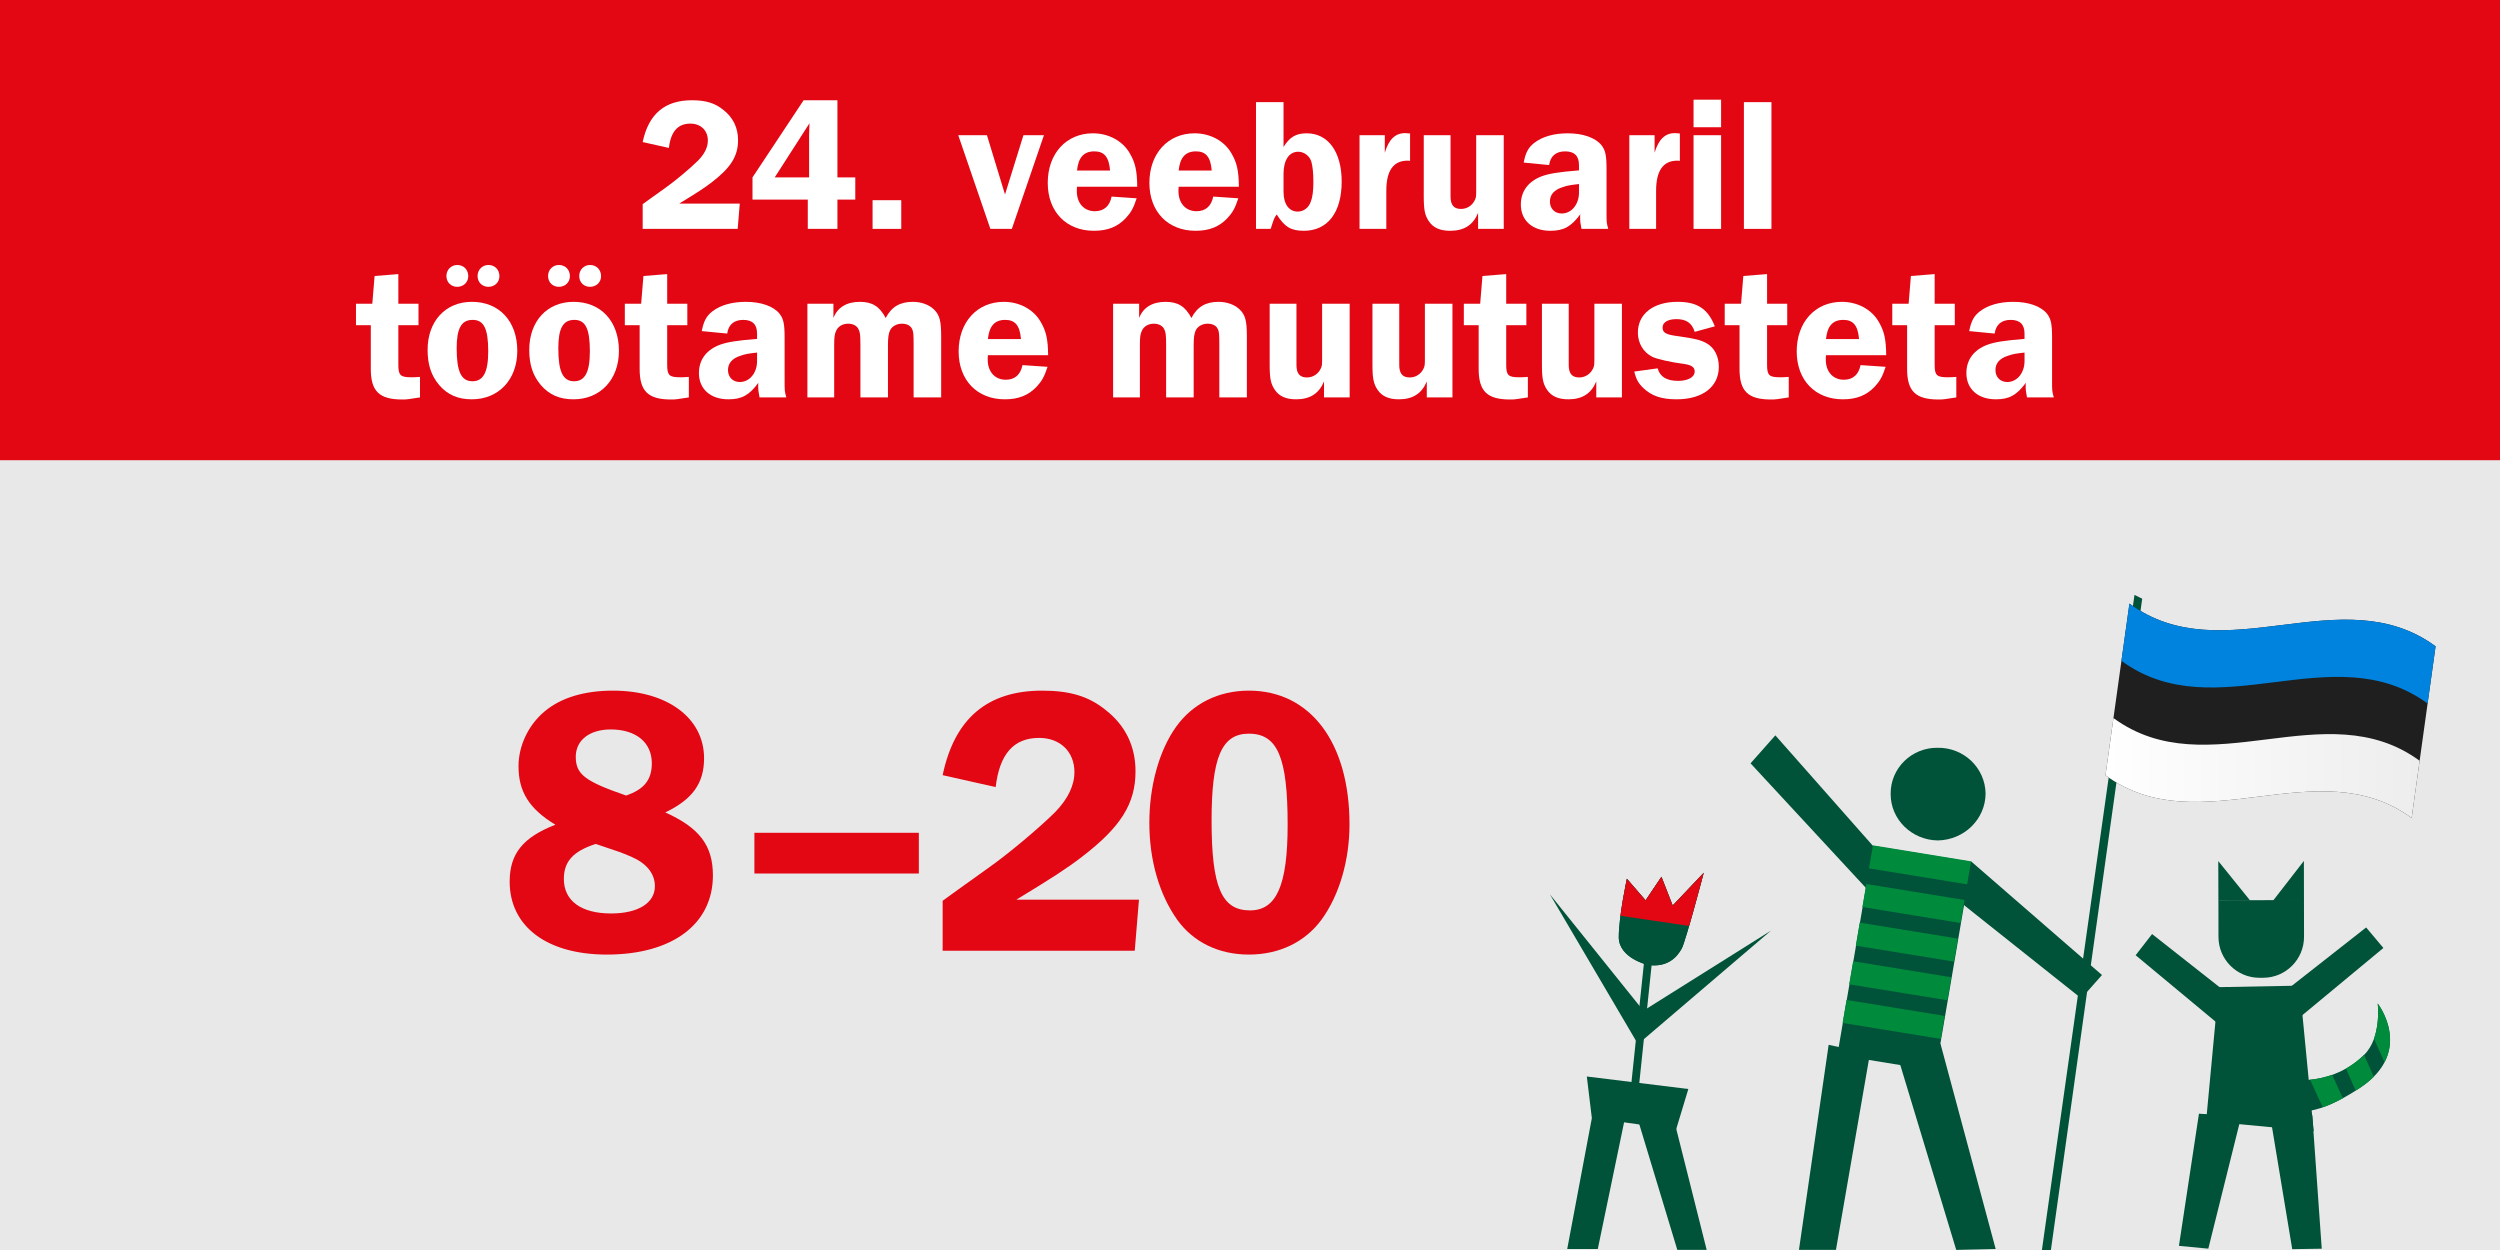 <?xml version="1.0" encoding="utf-8"?>
<!-- Generator: Adobe Illustrator 28.2.0, SVG Export Plug-In . SVG Version: 6.00 Build 0)  -->
<svg version="1.1" id="Layer_1_copy" xmlns="http://www.w3.org/2000/svg" xmlns:xlink="http://www.w3.org/1999/xlink" x="0px"
	 y="0px" width="1000px" height="500px" viewBox="0 0 1000 500" style="enable-background:new 0 0 1000 500;" xml:space="preserve">
<style type="text/css">
	.st0{fill:#E8E8E8;}
	.st1{fill:#E30613;}
	.st2{fill:#FFFFFF;}
	.st3{fill:#005239;}
	.st4{fill:#008B3C;}
	.st5{clip-path:url(#SVGID_00000153691939403488234750000007325272472264160415_);fill:#E30613;}
	.st6{fill:#1F1F1F;}
	.st7{fill:#0083DE;}
	.st8{fill:url(#SVGID_00000143578773666307987660000002916820889439503537_);}
</style>
<rect class="st0" width="1000" height="500"/>
<rect y="-1.267" class="st1" width="1000" height="185.35"/>
<g>
	<g>
		<path class="st2" d="M295.072,91.555h-38.003v-9.881
			c1.597-1.14,2.585-1.9,3.041-2.204l6.156-4.408
			c3.876-2.736,10.032-7.904,13.072-10.944c2.508-2.584,3.801-5.244,3.801-7.904
			c0-4.028-2.812-6.765-6.993-6.765c-5.016,0-7.828,3.192-8.588,9.729l-10.489-2.356
			c2.356-11.248,8.893-16.721,19.686-16.721c5.548,0,9.272,1.141,12.616,3.876
			c3.877,3.04,5.853,7.145,5.853,12.085c0,6.385-2.888,11.021-10.641,16.949
			c-2.964,2.28-5.928,4.18-12.92,8.437h24.245L295.072,91.555z"/>
		<path class="st2" d="M334.971,70.957h7.145v8.893h-7.145v11.705h-11.856V79.85h-22.117
			v-8.893l20.445-30.857h13.528V70.957z M323.646,70.957V53.856
			c0-0.38,0-1.216,0.076-2.432l0.075-2.129l-13.908,21.661H323.646z"/>
		<path class="st2" d="M349.028,91.555V80.078h11.477v11.477H349.028z"/>
		<path class="st2" d="M404.736,91.555h-8.589l-12.844-37.471h11.477L402,77.798l7.373-23.714
			h8.208L404.736,91.555z"/>
		<path class="st2" d="M430.804,74.682c-0.076,0.608-0.076,1.444-0.076,1.748
			c0,4.864,2.889,8.057,7.221,8.057c3.648,0,5.928-2.053,6.688-5.853l10.032,0.684
			c-1.292,3.952-2.28,5.701-4.332,7.905c-3.269,3.496-7.297,5.092-12.769,5.092
			c-11.097,0-18.47-7.677-18.47-19.153c0-11.704,7.373-19.837,18.09-19.837
			c6.232,0,11.856,3.04,14.668,7.904c2.204,3.725,2.965,6.841,3.041,13.453
			H430.804z M444.028,68.222c-0.456-5.396-2.28-7.677-6.309-7.677
			c-4.18,0-6.384,2.432-6.916,7.677H444.028z"/>
		<path class="st2" d="M471.462,74.682c-0.076,0.608-0.076,1.444-0.076,1.748
			c0,4.864,2.889,8.057,7.221,8.057c3.648,0,5.928-2.053,6.688-5.853l10.032,0.684
			c-1.292,3.952-2.28,5.701-4.332,7.905c-3.269,3.496-7.297,5.092-12.769,5.092
			c-11.097,0-18.47-7.677-18.47-19.153c0-11.704,7.373-19.837,18.09-19.837
			c6.232,0,11.856,3.04,14.668,7.904c2.204,3.725,2.965,6.841,3.041,13.453
			H471.462z M484.687,68.222c-0.456-5.396-2.28-7.677-6.309-7.677
			c-4.18,0-6.384,2.432-6.916,7.677H484.687z"/>
		<path class="st2" d="M513.414,58.797c2.432-3.952,4.94-5.473,9.272-5.473
			c8.588,0,13.984,7.448,13.984,19.306c0,12.389-5.624,19.685-15.125,19.685
			c-5.168,0-7.676-1.521-10.868-6.536c-0.912,1.292-1.064,1.672-1.824,3.952
			c-0.304,0.988-0.456,1.52-0.608,1.824h-5.852V40.859h11.021V58.797z
			 M513.414,76.733c0,4.94,2.204,7.904,5.7,7.904
			c2.28,0,4.332-1.52,5.168-3.876c0.76-1.9,1.064-4.484,1.064-7.98
			c0-3.724-0.305-6.384-0.836-8.208c-0.761-2.28-2.889-3.876-5.244-3.876
			c-3.648,0-5.853,3.42-5.853,8.816V76.733z"/>
		<path class="st2" d="M543.813,91.555V54.084h10.108v6.993
			c1.596-5.32,4.18-7.829,8.132-7.829c0.456,0,1.217,0.076,1.977,0.152v10.944
			c-0.456-0.076-0.912-0.076-1.064-0.076c-5.624,0-8.437,4.028-8.437,12.009
			v15.277H543.813z"/>
		<path class="st2" d="M601.498,91.555h-10.26v-6.385
			c-1.977,4.788-5.549,7.145-11.173,7.145c-4.028,0-6.765-1.216-8.513-3.8
			c-1.596-2.356-2.052-4.484-2.052-9.957V54.084h10.716v24.474
			c0,3.42,1.293,5.017,4.181,5.017c2.356,0,4.408-1.292,5.473-3.42
			c0.607-1.217,0.607-1.444,0.607-5.017V54.084h11.021V91.555z"/>
		<path class="st2" d="M632.581,91.555c-0.456-2.433-0.532-2.889-0.532-4.864
			c0-0.076,0-0.532,0.076-0.988c-3.648,4.94-6.612,6.612-12.009,6.612
			c-7.145,0-11.78-4.104-11.78-10.488c0-5.32,2.964-9.272,8.36-11.325
			c2.964-1.063,6.46-1.672,14.896-2.355v-2.128c0-3.648-1.824-5.473-5.548-5.473
			c-3.648,0-5.929,1.9-6.385,5.473l-10.185-0.988
			c0.761-4.028,1.9-6.081,4.257-7.904c3.268-2.509,7.904-3.801,13.376-3.801
			c6.081,0,11.021,1.748,13.453,4.713c1.596,2.052,2.052,4.027,2.052,9.576V84.562
			c0,4.483,0,4.483,0.685,6.992H632.581z M631.593,73.617
			c-3.42,0.38-4.788,0.608-6.688,1.292c-3.268,1.064-4.939,2.965-4.939,5.701
			c0,2.812,1.899,4.788,4.712,4.788c3.952,0,6.916-3.648,6.916-8.36V73.617z"/>
		<path class="st2" d="M651.73,91.555V54.084h10.108v6.993
			c1.596-5.32,4.18-7.829,8.132-7.829c0.456,0,1.217,0.076,1.977,0.152v10.944
			c-0.456-0.076-0.912-0.076-1.064-0.076c-5.624,0-8.437,4.028-8.437,12.009
			v15.277H651.73z"/>
		<path class="st2" d="M688.439,50.893h-11.021V39.872h11.021V50.893z M688.439,91.555h-11.021
			V54.084h11.021V91.555z"/>
		<path class="st2" d="M697.559,40.859h11.021v50.695h-11.021V40.859z"/>
		<path class="st2" d="M159.338,145.892c0,4.256,0.836,5.016,5.168,5.016
			c1.064,0,1.824,0,3.496-0.151v8.208c-4.864,0.761-5.244,0.836-7.068,0.836
			c-9.196,0-12.616-3.268-12.616-12.236v-17.48h-5.929v-8.589h6.536l0.912-11.097
			l9.501-0.76v11.856h8.056v8.589h-8.056V145.892z"/>
		<path class="st2" d="M206.914,140.343c0,11.477-7.448,19.382-18.165,19.382
			c-5.624,0-9.729-1.824-13.072-5.701c-3.192-3.8-4.637-8.132-4.637-14.061
			c0-11.477,7.145-19.229,17.709-19.229
			C199.694,120.734,206.914,128.486,206.914,140.343z M187.306,110.474
			c0,2.432-1.9,4.256-4.408,4.256c-2.509,0-4.333-1.824-4.333-4.332
			s1.9-4.408,4.333-4.408C185.481,105.989,187.306,107.89,187.306,110.474z
			 M182.669,139.279c0,9.349,1.824,13.225,6.309,13.225
			c4.332,0,6.309-3.648,6.309-11.933c0-9.121-1.748-12.617-6.232-12.617
			S182.669,131.299,182.669,139.279z M199.771,110.474
			c0,2.432-1.9,4.256-4.408,4.256c-2.509,0-4.333-1.824-4.333-4.332
			s1.9-4.408,4.333-4.408C197.946,105.989,199.771,107.89,199.771,110.474z"/>
		<path class="st2" d="M247.573,140.343c0,11.477-7.448,19.382-18.165,19.382
			c-5.624,0-9.729-1.824-13.072-5.701c-3.192-3.8-4.636-8.132-4.636-14.061
			c0-11.477,7.144-19.229,17.708-19.229
			C240.354,120.734,247.573,128.486,247.573,140.343z M227.965,110.474
			c0,2.432-1.9,4.256-4.408,4.256c-2.509,0-4.333-1.824-4.333-4.332
			s1.9-4.408,4.333-4.408C226.141,105.989,227.965,107.89,227.965,110.474z
			 M223.328,139.279c0,9.349,1.824,13.225,6.309,13.225
			c4.332,0,6.309-3.648,6.309-11.933c0-9.121-1.748-12.617-6.232-12.617
			S223.328,131.299,223.328,139.279z M240.43,110.474c0,2.432-1.9,4.256-4.409,4.256
			c-2.508,0-4.332-1.824-4.332-4.332s1.9-4.408,4.332-4.408
			C238.605,105.989,240.43,107.89,240.43,110.474z"/>
		<path class="st2" d="M266.876,145.892c0,4.256,0.836,5.016,5.168,5.016
			c1.064,0,1.824,0,3.496-0.151v8.208c-4.864,0.761-5.244,0.836-7.068,0.836
			c-9.196,0-12.616-3.268-12.616-12.236v-17.48h-5.929v-8.589h6.536L257.375,110.397
			l9.501-0.76v11.856h8.056v8.589h-8.056V145.892z"/>
		<path class="st2" d="M303.812,158.964c-0.456-2.432-0.532-2.888-0.532-4.864
			c0-0.076,0-0.532,0.076-0.988c-3.648,4.94-6.612,6.613-12.009,6.613
			c-7.145,0-11.78-4.104-11.78-10.489c0-5.32,2.964-9.272,8.36-11.324
			c2.964-1.064,6.46-1.672,14.896-2.356v-2.128c0-3.648-1.824-5.473-5.548-5.473
			c-3.648,0-5.929,1.9-6.385,5.473l-10.185-0.988
			c0.761-4.028,1.9-6.08,4.257-7.904c3.268-2.508,7.904-3.8,13.376-3.8
			c6.081,0,11.021,1.748,13.453,4.712c1.596,2.052,2.052,4.028,2.052,9.576v16.949
			c0,4.484,0,4.484,0.685,6.992H303.812z M302.823,141.027
			c-3.42,0.38-4.788,0.607-6.688,1.292c-3.268,1.063-4.939,2.964-4.939,5.7
			c0,2.812,1.899,4.788,4.712,4.788c3.952,0,6.916-3.648,6.916-8.36V141.027z"/>
		<path class="st2" d="M365.447,158.964v-20.749c0-4.561-0.076-5.32-0.532-6.46
			c-0.608-1.444-2.053-2.28-4.181-2.28c-2.052,0-3.952,1.064-4.712,2.66
			c-0.608,1.216-0.836,2.964-0.836,6.08v20.749h-11.021v-20.749
			c0-4.332-0.152-5.472-0.836-6.688c-0.685-1.292-2.204-2.052-4.104-2.052
			c-2.128,0-3.952,1.064-4.712,2.736c-0.685,1.368-0.837,2.584-0.837,6.004v20.749
			h-10.716v-37.47h10.412v5.7c1.597-4.18,5.244-6.46,10.564-6.46
			c4.94,0,7.904,1.824,10.337,6.46c2.356-4.484,5.7-6.46,10.868-6.46
			c3.345,0,6.537,1.14,8.513,3.116c2.204,2.204,2.812,4.484,2.812,10.792v24.321
			H365.447z"/>
		<path class="st2" d="M395.161,142.091c-0.076,0.608-0.076,1.444-0.076,1.748
			c0,4.864,2.889,8.057,7.221,8.057c3.648,0,5.928-2.052,6.688-5.853l10.032,0.685
			c-1.292,3.952-2.28,5.7-4.332,7.904c-3.269,3.496-7.297,5.093-12.769,5.093
			c-11.097,0-18.47-7.677-18.47-19.153c0-11.705,7.373-19.837,18.09-19.837
			c6.232,0,11.856,3.04,14.668,7.904c2.204,3.724,2.965,6.84,3.041,13.452
			H395.161z M408.386,135.631c-0.456-5.396-2.28-7.677-6.309-7.677
			c-4.18,0-6.384,2.433-6.916,7.677H408.386z"/>
		<path class="st2" d="M487.729,158.964v-20.749c0-4.561-0.076-5.32-0.532-6.46
			c-0.608-1.444-2.053-2.28-4.181-2.28c-2.052,0-3.952,1.064-4.712,2.66
			c-0.608,1.216-0.836,2.964-0.836,6.08v20.749h-11.021v-20.749
			c0-4.332-0.152-5.472-0.836-6.688c-0.685-1.292-2.204-2.052-4.104-2.052
			c-2.128,0-3.952,1.064-4.712,2.736c-0.685,1.368-0.837,2.584-0.837,6.004v20.749
			h-10.716v-37.47h10.412v5.7c1.597-4.18,5.244-6.46,10.564-6.46
			c4.94,0,7.904,1.824,10.337,6.46c2.356-4.484,5.7-6.46,10.868-6.46
			c3.345,0,6.537,1.14,8.513,3.116c2.204,2.204,2.812,4.484,2.812,10.792v24.321
			H487.729z"/>
		<path class="st2" d="M539.864,158.964h-10.26v-6.384
			c-1.977,4.788-5.549,7.145-11.173,7.145c-4.028,0-6.765-1.217-8.513-3.801
			c-1.596-2.356-2.052-4.484-2.052-9.956v-24.474h10.716v24.474
			c0,3.42,1.293,5.016,4.181,5.016c2.356,0,4.408-1.292,5.473-3.42
			c0.607-1.216,0.607-1.444,0.607-5.017v-21.053h11.021V158.964z"/>
		<path class="st2" d="M580.979,158.964H570.719v-6.384
			c-1.977,4.788-5.549,7.145-11.173,7.145c-4.028,0-6.765-1.217-8.513-3.801
			c-1.596-2.356-2.052-4.484-2.052-9.956v-24.474h10.716v24.474
			c0,3.42,1.293,5.016,4.181,5.016c2.356,0,4.408-1.292,5.473-3.42
			c0.607-1.216,0.607-1.444,0.607-5.017v-21.053h11.021V158.964z"/>
		<path class="st2" d="M602.485,145.892c0,4.256,0.836,5.016,5.168,5.016
			c1.064,0,1.824,0,3.496-0.151v8.208c-4.864,0.761-5.244,0.836-7.068,0.836
			c-9.196,0-12.616-3.268-12.616-12.236v-17.48h-5.929v-8.589h6.536l0.912-11.097
			l9.501-0.76v11.856h8.056v8.589h-8.056V145.892z"/>
		<path class="st2" d="M648.77,158.964h-10.26v-6.384
			c-1.977,4.788-5.549,7.145-11.173,7.145c-4.028,0-6.765-1.217-8.513-3.801
			c-1.596-2.356-2.052-4.484-2.052-9.956v-24.474h10.716v24.474
			c0,3.42,1.293,5.016,4.181,5.016c2.356,0,4.408-1.292,5.473-3.42
			c0.607-1.216,0.607-1.444,0.607-5.017v-21.053h11.021V158.964z"/>
		<path class="st2" d="M677.876,132.743c-1.063-3.497-3.344-5.093-7.296-5.093
			c-3.42,0-5.548,1.292-5.548,3.345c0,2.128,1.367,2.888,6.308,3.496
			c6.461,0.912,9.121,1.52,11.4,2.888c3.041,1.748,4.789,5.168,4.789,9.349
			c0,7.98-6.461,12.997-16.873,12.997c-6.08,0-10.032-1.368-13.301-4.484
			c-1.977-1.9-2.889-3.496-3.648-6.612l9.349-1.292
			c0.912,3.344,3.572,5.016,8.208,5.016c3.952,0,6.612-1.52,6.612-3.724
			c0-1.748-1.216-2.585-4.18-3.04c-5.473-0.685-10.868-1.977-12.692-2.812
			c-3.648-1.824-5.853-5.473-5.853-9.729c0-7.524,6.232-12.312,15.885-12.312
			c7.904,0,12.16,2.812,14.896,9.805L677.876,132.743z"/>
		<path class="st2" d="M706.831,145.892c0,4.256,0.836,5.016,5.168,5.016
			c1.064,0,1.824,0,3.496-0.151v8.208c-4.864,0.761-5.244,0.836-7.068,0.836
			c-9.196,0-12.616-3.268-12.616-12.236v-17.48h-5.929v-8.589h6.536l0.912-11.097
			l9.501-0.76v11.856h8.056v8.589h-8.056V145.892z"/>
		<path class="st2" d="M730.391,142.091c-0.076,0.608-0.076,1.444-0.076,1.748
			c0,4.864,2.889,8.057,7.221,8.057c3.648,0,5.928-2.052,6.688-5.853l10.032,0.685
			c-1.292,3.952-2.28,5.7-4.332,7.904c-3.269,3.496-7.297,5.093-12.769,5.093
			c-11.097,0-18.469-7.677-18.469-19.153c0-11.705,7.372-19.837,18.089-19.837
			c6.231,0,11.856,3.04,14.668,7.904c2.204,3.724,2.965,6.84,3.041,13.452
			H730.391z M743.615,135.631c-0.456-5.396-2.28-7.677-6.309-7.677
			c-4.18,0-6.384,2.433-6.916,7.677H743.615z"/>
		<path class="st2" d="M773.862,145.892c0,4.256,0.836,5.016,5.168,5.016
			c1.064,0,1.824,0,3.496-0.151v8.208c-4.864,0.761-5.244,0.836-7.068,0.836
			c-9.196,0-12.616-3.268-12.616-12.236v-17.48h-5.929v-8.589h6.536l0.912-11.097
			l9.501-0.76v11.856h8.056v8.589h-8.056V145.892z"/>
		<path class="st2" d="M810.797,158.964c-0.456-2.432-0.532-2.888-0.532-4.864
			c0-0.076,0-0.532,0.076-0.988c-3.648,4.94-6.612,6.613-12.009,6.613
			c-7.145,0-11.78-4.104-11.78-10.489c0-5.32,2.964-9.272,8.36-11.324
			c2.964-1.064,6.46-1.672,14.896-2.356v-2.128c0-3.648-1.824-5.473-5.548-5.473
			c-3.648,0-5.929,1.9-6.385,5.473l-10.185-0.988
			c0.761-4.028,1.9-6.08,4.257-7.904c3.268-2.508,7.904-3.8,13.376-3.8
			c6.081,0,11.021,1.748,13.453,4.712c1.596,2.052,2.052,4.028,2.052,9.576v16.949
			c0,4.484,0,4.484,0.685,6.992H810.797z M809.809,141.027
			c-3.42,0.38-4.788,0.607-6.688,1.292c-3.268,1.063-4.939,2.964-4.939,5.7
			c0,2.812,1.899,4.788,4.712,4.788c3.952,0,6.916-3.648,6.916-8.36V141.027z"/>
	</g>
</g>
<g>
	<g>
		<path class="st1" d="M285.163,350.174c0,19.516-16.29,31.656-42.414,31.656
			c-23.973,0-38.879-11.219-38.879-29.198c0-11.064,5.226-17.672,18.287-22.743
			c-10.449-6.301-14.752-13.216-14.752-23.357c0-8.299,3.995-16.597,10.449-21.976
			c6.608-5.532,15.981-8.298,27.354-8.298c21.668,0,36.42,10.91,36.42,27.046
			c0,9.988-4.61,16.442-15.521,21.668C279.784,331.118,285.163,338.188,285.163,350.174z
			 M225.538,351.557c0,8.759,6.915,13.83,18.901,13.83
			c10.757,0,17.519-4.149,17.519-10.91c0-4.918-3.227-9.067-9.22-11.68
			c-3.842-1.69-5.226-2.151-14.445-5.225
			C229.227,340.492,225.538,344.642,225.538,351.557z M260.729,305.302
			c0-8.299-6.3-13.523-16.442-13.523c-8.452,0-13.984,4.303-13.984,10.911
			c0,7.068,3.688,9.835,20.131,15.521
			C257.655,315.751,260.729,311.909,260.729,305.302z"/>
		<path class="st1" d="M367.531,333.116v16.289h-65.771v-16.289H367.531z"/>
		<path class="st1" d="M453.896,380.293h-76.836v-19.978
			c3.228-2.305,5.226-3.842,6.147-4.456l12.447-8.913
			c7.837-5.532,20.284-15.981,26.432-22.129
			c5.071-5.225,7.684-10.604,7.684-15.981c0-8.145-5.687-13.677-14.138-13.677
			c-10.143,0-15.828,6.454-17.365,19.67l-21.207-4.764
			c4.765-22.743,17.98-33.808,39.802-33.808c11.218,0,18.747,2.305,25.509,7.837
			c7.838,6.146,11.833,14.445,11.833,24.434c0,12.908-5.84,22.282-21.514,34.269
			c-5.993,4.61-11.986,8.452-26.124,17.058h49.021L453.896,380.293z"/>
		<path class="st1" d="M539.8,329.735c0,14.291-3.995,28.122-11.064,37.957
			c-6.607,9.066-16.903,14.138-29.197,14.138c-11.986,0-22.129-4.918-28.583-13.831
			c-7.223-10.142-11.218-23.818-11.218-38.879c0-14.599,3.842-28.736,10.604-38.264
			c6.607-9.374,17.058-14.599,29.197-14.599
			C524.125,276.258,539.8,297.003,539.8,329.735z M484.632,328.198
			c0,26.585,3.995,35.959,15.367,35.959c10.604,0,15.06-9.988,15.06-34.269
			c0-26.893-3.995-36.42-15.521-36.42
			C488.627,293.469,484.632,302.996,484.632,328.198z"/>
	</g>
</g>
<g>
	<polygon class="st3" points="670.426,451.836 636.726,447.133 634.726,430.599 675.333,435.604 	
		"/>
	<polygon class="st3" points="651.153,446.5 654.289,446.84 660.689,385.667 657.57,385.318 	
		"/>
	<path class="st3" d="M659.073,385.968c0,0-11.557-2.733-11.567-11.105
		c0-8.385,3.251-23.36,3.251-23.36l7.477,8.633l6.343-9.426l4.489,11.5
		l12.424-13.097c0,0-7.207,27.368-8.77,30.25
		C670.93,382.657,667.206,387.139,659.073,385.968"/>
	<path class="st3" d="M659.073,385.968c0,0-11.557-2.733-11.567-11.105
		c0-8.385,3.251-23.36,3.251-23.36l7.477,8.633l6.343-9.426l4.489,11.5
		l12.424-13.097c0,0-7.207,27.368-8.77,30.25
		C670.93,382.657,667.206,387.139,659.073,385.968"/>
	<path class="st3" d="M775.134,336.174c-10.421-0.128-18.928-8.394-18.872-18.627
		c-0.104-10.238,8.368-18.546,18.778-18.437
		c10.542-0.157,19.061,8.125,19.192,18.341
		C794.156,327.693,785.679,335.983,775.134,336.174"/>
	<polygon class="st3" points="788.432,344.537 840.791,390.006 832.514,399.351 782.242,359.384 	
		"/>
	<polygon class="st3" points="752.874,342.532 710.141,294.139 700.222,305.337 752.798,362.115 	
		"/>
	<polygon class="st3" points="734.951,421.926 774.294,428.334 788.565,344.758 749.22,338.343 	
		"/>
	<polygon class="st4" points="747.598,347.341 786.852,353.732 788.432,344.537 749.172,338.136 	
		"/>
	<polygon class="st4" points="744.958,362.795 784.204,369.196 785.792,359.995 746.538,353.611 	
		"/>
	<polygon class="st4" points="742.315,378.263 781.579,384.646 783.155,375.451 743.884,369.054 	
		"/>
	<polygon class="st4" points="739.671,393.719 778.945,400.11 780.516,390.908 741.255,384.512 	
		"/>
	<polygon class="st4" points="737.035,409.168 776.305,415.566 777.868,406.366 738.608,399.976 	
		"/>
	<polygon class="st3" points="782.492,499.96 798.272,499.604 776.208,417.564 757.503,417.364 	
		"/>
	<polygon class="st3" points="719.576,499.96 734.377,499.96 747.969,421.523 731.461,417.932 	
		"/>
	<polygon class="st3" points="656.045,416.945 657.031,404.489 708.411,372.235 	"/>
	<polygon class="st3" points="655.787,418.672 657.489,404.467 619.952,357.726 	"/>
	<g>
		<g>
			<defs>
				<path id="SVGID_1_" d="M669.068,362.209l-4.49-11.498l-6.343,9.425l-7.476-8.633
					c0,0-3.252,14.974-3.252,23.362c0.011,8.371,11.566,11.104,11.566,11.104
					c8.134,1.171,11.859-3.309,13.65-6.605c1.562-2.883,8.769-30.25,8.769-30.25
					L669.068,362.209z"/>
			</defs>
			<clipPath id="SVGID_00000066498592484013020100000003768118357763635341_">
				<use xlink:href="#SVGID_1_"  style="overflow:visible;"/>
			</clipPath>
			<polygon style="clip-path:url(#SVGID_00000066498592484013020100000003768118357763635341_);fill:#E30613;" points="
				632.527,364.015 690.169,372.514 693.801,348.961 636.162,340.464 			"/>
		</g>
		<g>
			<polygon class="st3" points="626.887,499.604 639.115,499.604 650.583,444.361 637.327,444.139 
							"/>
			<polygon class="st3" points="654.587,445.977 670.93,499.96 682.673,499.96 669.461,447.425 
							"/>
		</g>
	</g>
	<g>
		<polygon class="st3" points="928.694,499.481 916.89,499.659 907.994,445.957 924.926,446.14 		
			"/>
		<polygon class="st3" points="871.574,498.343 883.327,499.461 896.474,446.639 879.582,445.472 
					"/>
		<g>
			<path class="st3" d="M945.672,421.911c-7.526,7.451-16.381,9.538-22.04,10.021
				c-0.2,0.017-2.05,0.146-2.242,0.159l2.768,12.173
				c4.636-0.823,11.117-3.317,19.967-9.219
				c21.826-14.553,6.958-33.647,6.958-33.647S952.773,414.897,945.672,421.911z"/>
			<g>
				<path class="st4" d="M949.617,415.451l4.17,9.507
					c6.301-11.991-2.705-23.56-2.705-23.56S952.002,408.771,949.617,415.451z"/>
				<path class="st4" d="M945.639,421.942c-2.334,2.305-4.796,4.093-7.25,5.481
					l3.876,8.832c0.609-0.388,1.226-0.788,1.859-1.21
					c2.118-1.412,3.887-2.868,5.361-4.344L945.639,421.942z"/>
				<path class="st4" d="M932.868,429.938c-3.266,1.16-6.321,1.713-8.811,1.954
					l5.035,11.046c2.345-0.82,5.018-2.004,8.042-3.649L932.868,429.938z"/>
			</g>
		</g>
		<polygon class="st3" points="887.469,394.861 919.846,394.255 925.477,452.485 882.448,448.42 		
			"/>
		<polygon class="st3" points="953.356,379.186 919.073,407.609 911.41,398.493 946.457,370.979 		
			"/>
		<polygon class="st3" points="860.831,373.622 895.824,401.166 888.522,410.573 854.257,382.091 		
			"/>
		<g>
			<path class="st3" d="M905.26,391.114l-1.458,0.003
				c-9.047,0.017-16.394-7.303-16.411-16.35l-0.027-14.666l34.22-0.064
				l0.027,14.666C921.627,383.75,914.307,391.097,905.26,391.114z"/>
			<polygon class="st3" points="900.04,360.202 887.363,360.251 887.312,344.433 			"/>
			<polygon class="st3" points="909.123,360.4 921.584,360.377 921.554,344.369 			"/>
		</g>
	</g>
	<polygon class="st3" points="853.797,237.956 856.884,239.479 820.252,500.768 816.61,501.096 	
		"/>
	<g>
		<g>
			<path class="st6" d="M964.66,327.195c-37.758-27.667-84.71,10.59-122.468-17.078
				c3.192-22.891,6.384-45.781,9.576-68.672
				c37.758,27.668,84.71-10.59,122.468,17.078
				C971.044,281.414,967.852,304.304,964.66,327.195z"/>
		</g>
		<g>
			<path class="st7" d="M971.044,281.414c-37.758-27.668-84.71,10.59-122.468-17.078
				c1.064-7.63,2.128-15.26,3.192-22.891
				c37.758,27.668,84.71-10.59,122.468,17.078
				C973.172,266.153,972.108,273.783,971.044,281.414z"/>
		</g>
		<g>
			
				<linearGradient id="SVGID_00000107575932078510165590000001876511881932432515_" gradientUnits="userSpaceOnUse" x1="842.192" y1="307.21" x2="967.852" y2="307.21">
				<stop  offset="0" style="stop-color:#FFFFFF"/>
				<stop  offset="1" style="stop-color:#EDEDED"/>
			</linearGradient>
			<path style="fill:url(#SVGID_00000107575932078510165590000001876511881932432515_);" d="M964.66,327.195
				c-37.758-27.667-84.71,10.59-122.468-17.078
				c1.064-7.63,2.128-15.26,3.192-22.891
				c37.758,27.668,84.71-10.59,122.468,17.078
				C966.788,311.934,965.724,319.564,964.66,327.195z"/>
		</g>
	</g>
</g>
</svg>

